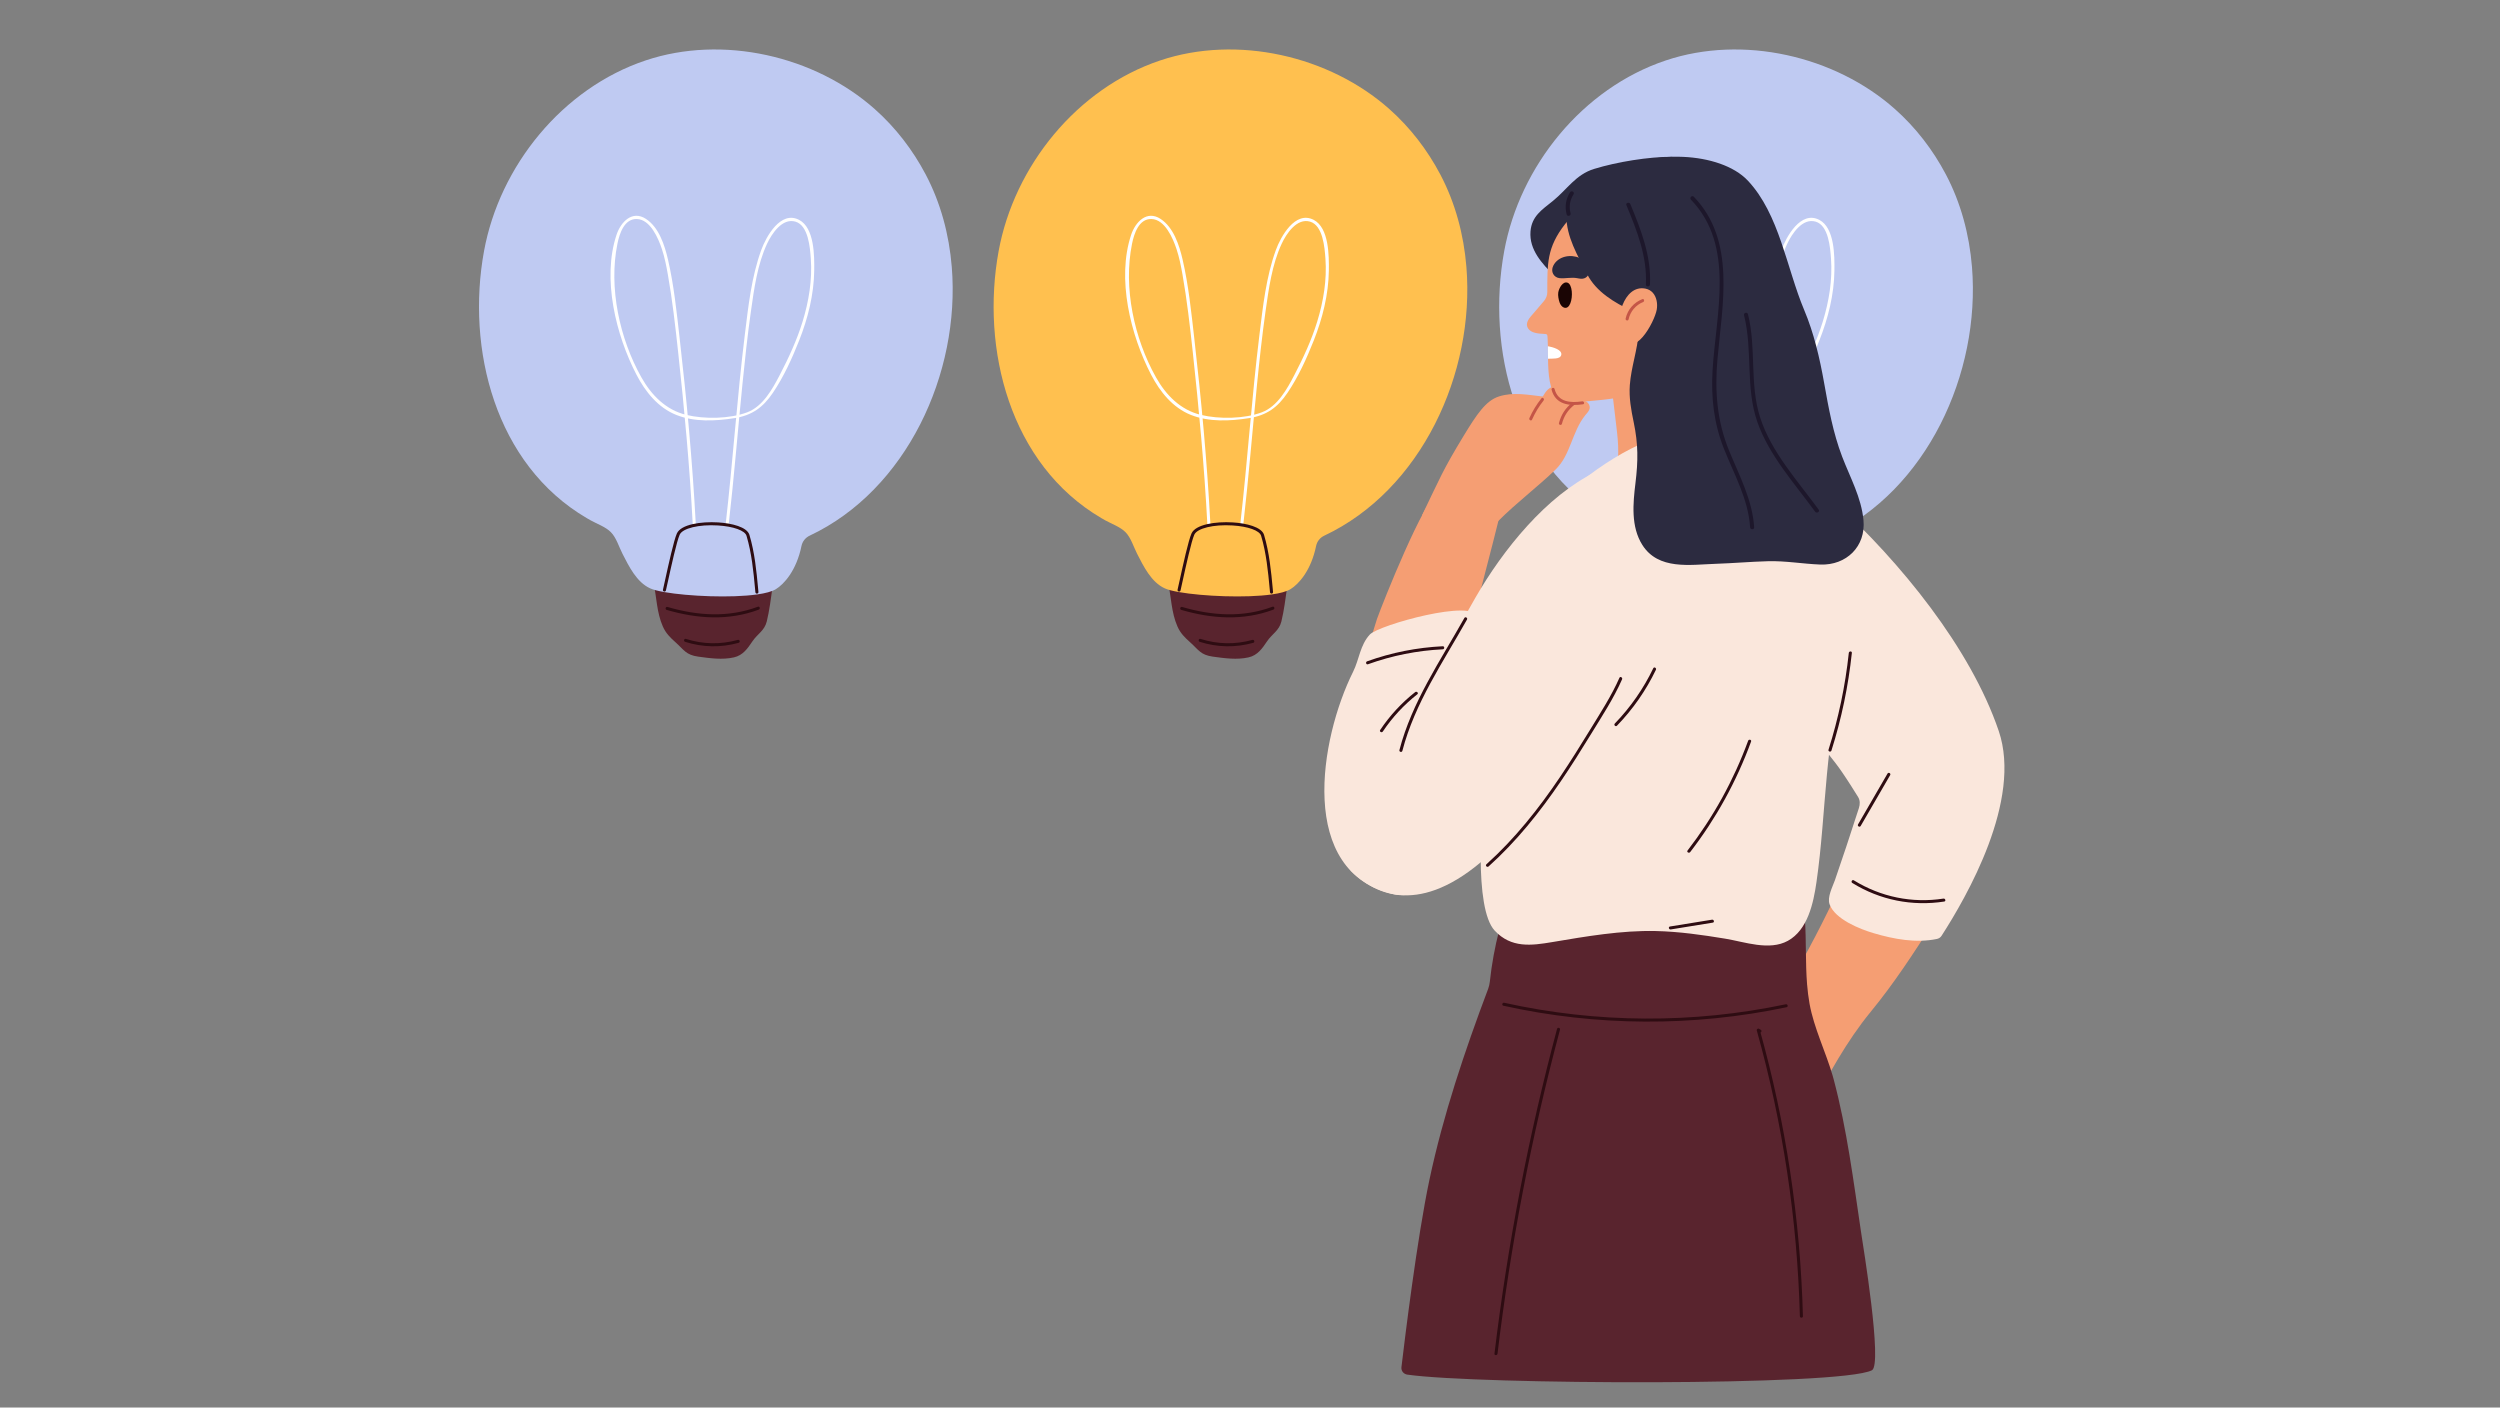 <?xml version="1.0" encoding="UTF-8"?>
<svg xmlns="http://www.w3.org/2000/svg" xmlns:xlink="http://www.w3.org/1999/xlink" width="1000px" height="563px" viewBox="0 0 1000 563" version="1.1">
<rect x="0" y="0" width="1000" height="563" fill="#808080" stroke="none"/>
<defs>
<clipPath id="clip1">
  <path d="M 560.418 363.516 L 750.242 363.516 L 750.242 552.891 L 560.418 552.891 Z M 560.418 363.516 "/>
</clipPath>
</defs>
<g id="surface1">
<path style=" stroke:none;fill-rule:nonzero;fill:rgb(34.902%,14.118%,18.039%);fill-opacity:1;" d="M 716.965 234.809 C 717.117 232.426 716.344 231.129 713.668 230.754 C 708.949 230.094 673.84 230.023 669.855 231.762 C 669.422 231.953 669.359 232.309 669.496 232.613 C 669.457 232.73 669.438 232.859 669.469 233 C 670.727 238.836 670.75 244.973 673.195 250.555 C 674.406 253.324 676.125 254.988 678.383 257.008 C 681.68 259.953 682.453 261.98 687.379 262.656 C 692.059 263.297 696.992 264.008 701.629 262.957 C 705.285 262.133 707.156 259.336 709.035 256.547 C 711.094 253.504 713.879 252.297 714.789 248.57 C 715.859 244.168 716.383 239.691 717.035 235.227 C 717.059 235.07 717.023 234.934 716.965 234.809 "/>
<path style=" stroke:none;fill-rule:nonzero;fill:rgb(74.902%,79.216%,94.902%);fill-opacity:1;" d="M 788.793 106.789 C 787.734 93.777 784.328 81.113 778.348 69.773 C 773.18 59.973 766.32 51.047 758.031 43.68 C 733.984 22.273 697.07 13.879 666.348 24.164 C 633.004 35.312 607.918 66.422 601.684 100.43 C 594.531 139.5 606.078 185.75 642.805 207.262 C 643.312 207.562 643.824 207.863 644.355 208.148 C 646.887 209.551 650.379 210.781 652.434 212.875 C 654.613 215.078 655.652 218.723 657.078 221.52 C 659.633 226.508 662.734 232.902 668.141 235.34 C 669.344 235.887 671.344 236.406 673.867 236.848 C 683.391 238.516 700.48 239.258 710.93 237.777 C 714.223 237.324 716.855 236.621 718.406 235.68 C 721.66 233.703 726.648 228.266 728.672 218.387 C 729.047 216.551 730.262 215.051 731.957 214.254 C 770.613 196.066 792.273 149.438 788.793 106.789 "/>
<path style=" stroke:none;fill-rule:nonzero;fill:rgb(18.039%,4.706%,7.059%);fill-opacity:1;" d="M 674.746 243.961 C 686.953 247.527 699.492 248.383 711.57 243.859 C 712.301 243.59 711.984 242.41 711.242 242.684 C 699.363 247.137 687.082 246.293 675.074 242.781 C 674.312 242.562 673.992 243.742 674.746 243.961 "/>
<path style=" stroke:none;fill-rule:nonzero;fill:rgb(18.039%,4.706%,7.059%);fill-opacity:1;" d="M 682.121 256.734 C 689.18 258.977 696.398 259.105 703.535 257.133 C 704.293 256.922 703.969 255.746 703.211 255.953 C 696.266 257.875 689.305 257.738 682.449 255.559 C 681.699 255.32 681.375 256.496 682.121 256.734 "/>
<path style=" stroke:none;fill-rule:nonzero;fill:rgb(100%,100%,100%);fill-opacity:1;" d="M 686.379 209.492 C 685.062 184.707 682.754 159.902 679.93 135.25 C 678.734 124.773 677.652 114.113 675.273 103.824 C 673.941 98.074 671.668 90.973 666.465 87.562 C 660.977 83.957 656.398 88.777 654.684 93.922 C 648.852 111.441 654.449 134.074 662.695 149.934 C 666.223 156.719 671.305 163.074 678.598 165.977 C 685.891 168.875 694.234 168.449 701.84 167.262 C 708.875 166.164 713.258 163.016 717.25 157.105 C 721.551 150.746 724.91 143.352 727.727 136.23 C 731.246 127.336 733.645 117.836 733.766 108.23 C 733.836 102.438 733.883 91.152 727.715 87.945 C 720.328 84.102 714.512 94.664 712.566 100.035 C 708.664 110.797 707.406 122.492 706.016 133.789 C 702.926 158.965 701.238 184.289 698.367 209.492 C 698.273 210.27 699.5 210.266 699.586 209.492 C 701.699 190.938 703.188 172.328 705.047 153.754 C 706.016 143.996 707.078 134.238 708.449 124.527 C 709.723 115.523 711.031 105.793 714.91 97.473 C 716.758 93.527 720.965 87.117 726.23 88.648 C 731.449 90.164 732.082 99.098 732.398 103.406 C 733.027 111.941 731.609 120.516 729.105 128.664 C 726.824 136.062 723.559 143.117 719.992 149.973 C 717.059 155.613 713.258 162.543 706.965 164.918 C 699.914 167.582 689.855 167.707 682.594 165.953 C 674.438 163.992 668.625 158.055 664.621 150.926 C 655.914 135.43 651.473 115.008 655.051 97.473 C 655.871 93.445 657.781 87.488 662.789 87.609 C 668.211 87.738 671.41 95.344 672.852 99.676 C 673.949 102.992 674.617 106.422 675.227 109.855 C 677.027 120.035 678.188 130.328 679.309 140.598 C 681.805 163.492 683.938 186.488 685.16 209.492 C 685.199 210.273 686.422 210.277 686.379 209.492 "/>
<path style=" stroke:none;fill-rule:nonzero;fill:rgb(18.039%,4.706%,7.059%);fill-opacity:1;" d="M 710.844 237.449 C 710.531 237.449 710.266 237.215 710.234 236.898 L 710.078 235.266 C 709.461 228.723 708.766 221.305 706.676 214.305 C 706.051 212.223 701.465 210.562 695.254 210.18 C 687.656 209.703 681.074 211.309 679.941 213.895 C 678.75 216.586 676.586 226.461 675.289 232.363 C 674.953 233.922 674.66 235.242 674.449 236.152 C 674.375 236.48 674.051 236.688 673.719 236.613 C 673.391 236.535 673.184 236.207 673.258 235.879 C 673.469 234.973 673.758 233.656 674.098 232.102 C 675.488 225.77 677.586 216.203 678.82 213.402 C 680.422 209.75 688.504 208.539 695.328 208.961 C 700.762 209.297 706.898 210.781 707.848 213.953 C 709.973 221.074 710.676 228.555 711.297 235.152 L 711.449 236.781 C 711.48 237.121 711.234 237.414 710.902 237.449 C 710.879 237.449 710.859 237.449 710.844 237.449 "/>
<path style=" stroke:none;fill-rule:nonzero;fill:rgb(17.255%,16.863%,25.098%);fill-opacity:1;" d="M 668.738 62.719 C 659.531 62.688 646.789 64.754 637.684 67.555 C 630.246 69.836 626.926 75.715 621.133 80.395 C 616.762 83.922 612.684 86.469 612.199 92.578 C 611.625 99.93 616.891 105.512 621.691 110.32 C 622.52 111.152 624.188 111.07 624.742 109.93 C 632.008 95.027 646.746 97.375 658.785 89.539 C 668.602 83.148 664.379 75.906 667.355 66.262 C 667.41 66.07 667.402 65.906 667.406 65.738 C 668.438 64.551 670.672 62.723 668.738 62.719 "/>
<path style=" stroke:none;fill-rule:nonzero;fill:rgb(96.078%,61.961%,45.098%);fill-opacity:1;" d="M 575.5 196.297 C 569.363 200.344 553.359 240.441 550.82 247.512 C 549.633 250.812 545.523 265.996 544.703 266.277 C 543.504 266.688 542.66 268.285 543.816 269.492 C 543.938 269.625 544.074 269.738 544.207 269.867 C 544.398 270.254 544.715 270.543 545.105 270.727 C 548.598 273.832 552.746 275.492 557.551 275.93 C 566.633 276.766 575.539 271.262 584.402 272.621 C 585.852 272.848 586.789 271.625 586.82 270.512 C 586.844 270.414 584.391 272.73 584.402 272.621 C 585.809 260.797 588.855 249.117 591.863 237.617 C 593.645 230.809 601.098 202.059 601.32 200.055 C 601.84 195.379 581.812 192.129 575.5 196.297 "/>
<path style=" stroke:none;fill-rule:nonzero;fill:rgb(96.078%,61.961%,45.098%);fill-opacity:1;" d="M 635.652 161.906 C 635.055 160.664 633.891 160.246 632.602 160.094 C 631.453 159.965 630.352 160.062 629.238 160.188 C 629.102 160.199 628.98 160.094 628.977 159.961 C 628.805 157.012 626.965 154.945 623.902 154.441 C 621.336 154.016 619.312 155.203 617.992 157.191 C 617.688 157.652 617.402 158.133 617.102 158.605 C 611.137 157.969 605.453 156.695 599.543 158.59 C 594.391 160.246 590.762 165.605 585.445 174.359 C 577.055 188.18 576.094 191.004 568.797 206.156 C 568.754 206.25 580.895 209.633 583.973 209.82 C 588.227 210.078 592.309 209.598 596.426 208.496 C 596.848 208.387 597.133 208.16 597.355 207.898 C 597.832 207.934 598.922 208.801 599.367 208.352 C 606.602 201.07 614.961 194.852 622.262 187.785 C 628.238 182.008 628.77 172.762 634.043 166.164 C 634.07 166.129 634.086 166.094 634.105 166.062 C 634.145 166.023 634.184 165.984 634.219 165.941 C 635.215 164.797 636.434 163.531 635.652 161.906 "/>
<path style=" stroke:none;fill-rule:nonzero;fill:rgb(96.078%,61.961%,45.098%);fill-opacity:1;" d="M 773.238 367.676 C 773.328 367.008 773.098 366.305 772.352 365.852 C 765.719 361.887 759.066 357.941 751.906 354.992 C 747.363 353.117 742.117 350.762 737.238 352.562 C 736.289 352.914 735.918 353.75 735.945 354.555 C 729.613 368.273 722.629 381.641 714.973 394.672 C 704.367 397.816 706.406 409.238 707.738 417.891 C 709.008 426.145 710.73 434.328 713.758 442.129 C 714.992 445.305 715.695 448.637 719.023 449.918 C 719.695 450.176 720.418 449.84 720.914 449.418 C 722.633 447.961 723.172 446.348 723.363 444.312 C 723.609 444.156 723.836 443.949 724.012 443.629 C 731.473 429.875 738.438 416.703 748.402 404.57 C 757.523 393.469 765.348 381.445 773.094 369.359 C 773.484 368.754 773.473 368.16 773.238 367.676 "/>
<path style=" stroke:none;fill-rule:nonzero;fill:rgb(98.039%,90.588%,86.275%);fill-opacity:1;" d="M 591.84 297.984 C 589.891 292.434 594.246 286.414 593.242 280.496 C 592.293 274.879 588.816 270.703 589.172 264.73 C 589.203 264.152 589.004 263.727 588.711 263.414 C 589.957 258.93 591.418 251.25 590.934 246.906 C 590.074 239.23 551.461 250.012 547.941 253.801 C 544.012 258.023 543.715 263.758 541.242 268.707 C 527.875 295.523 518.754 349.07 557.586 357.723 C 577.102 362.074 601.328 324.977 591.84 297.984 "/>
<path style=" stroke:none;fill-rule:nonzero;fill:rgb(96.078%,61.961%,45.098%);fill-opacity:1;" d="M 645.359 193.543 C 646.676 193.52 648 193.48 649.328 193.387 C 650.902 193.289 652.48 193.145 654.055 192.969 C 654.492 192.902 654.984 192.824 655.59 192.734 C 659.398 192.059 663.195 191.375 666.992 190.625 C 675.074 189.023 683.227 187.578 691.168 185.371 C 692.141 185.102 693.105 184.793 694.074 184.5 C 688.996 169.691 689.184 151.895 689.758 136.047 C 689.824 134.199 690.27 132.387 691.086 130.73 C 696.336 120.113 700.766 109.188 698.504 97.02 C 698.281 95.828 697.277 95.469 696.363 95.691 C 695.52 95.105 694.207 95.047 693.422 96.109 C 685.305 107.09 675.645 116.668 664.359 124.398 C 657.102 129.371 648.832 132.711 644.508 140.727 C 643.727 140.887 643.102 141.465 643.223 142.508 C 644.414 152.598 645.625 162.684 646.801 172.773 C 647.723 180.703 647.414 186.941 645.359 193.543 "/>
<path style=" stroke:none;fill-rule:nonzero;fill:rgb(98.039%,90.588%,86.275%);fill-opacity:1;" d="M 799.496 292.387 C 788.152 259.023 759.965 224.688 733.863 200.785 C 732.461 199.496 731.695 201.316 731.672 202.75 C 731.512 202.867 731.359 203.012 731.223 203.195 C 724.523 212.387 726.355 226.02 725.586 236.773 C 724.551 251.145 720.52 266.82 721.699 281.188 C 722.73 293.77 730.137 299.012 736.867 308.918 C 739.645 312.996 741.809 316.516 743.25 318.82 C 744.07 320.148 744.035 321.723 743.566 323.207 C 741.266 330.492 735.676 347.266 733.961 352.098 C 733.039 354.707 730.797 358.875 731.84 361.746 C 734.027 367.746 744.047 371.68 749.477 373.277 C 757.617 375.676 766.426 377.309 774.758 375.582 C 775.527 375.422 776.199 374.984 776.621 374.324 C 786.68 358.699 808.945 320.184 799.496 292.387 "/>
<g clip-path="url(#clip1)" clip-rule="nonzero">
<path style=" stroke:none;fill-rule:nonzero;fill:rgb(34.902%,14.118%,18.039%);fill-opacity:1;" d="M 722.828 393.691 C 722.137 385.082 722.555 376.484 721.969 367.738 C 721.891 366.578 721 365.973 720.086 365.898 C 719.836 365.73 719.551 365.602 719.199 365.562 C 697.582 363.043 676.246 368.945 654.578 365.832 C 636.777 363.273 620.59 362.125 603.406 367.355 C 602.48 366.898 601.258 367.094 600.758 368.211 C 600.602 368.266 600.445 368.309 600.289 368.367 C 598.586 368.957 598.664 371.07 599.727 371.895 C 597.945 378.742 596.676 385.664 595.926 392.703 C 595.82 393.672 595.602 394.621 595.262 395.535 C 585.906 420.367 577.293 445.902 571.781 471.867 C 566.824 495.273 561.848 536.09 560.574 546.887 C 560.398 548.367 561.461 549.641 562.938 549.852 C 590.867 553.852 736.172 554.547 748.77 548.105 C 753.109 545.887 745.176 497.918 744.418 492.816 C 741.402 472.5 738.777 451.68 733.484 431.797 C 733.352 431.285 733.207 430.773 733.059 430.266 C 730.309 420.777 725.57 411.215 723.816 401.492 C 723.348 398.887 723.039 396.289 722.828 393.691 "/>
</g>
<path style=" stroke:none;fill-rule:nonzero;fill:rgb(96.078%,61.961%,45.098%);fill-opacity:1;" d="M 699.25 96.449 C 697.738 83.832 688.117 68.109 675.484 66.648 C 655.898 64.414 635.203 77.789 626.012 89.648 C 618.684 99.074 618.938 105.488 618.918 116.863 C 618.918 118.184 618.414 119.449 617.559 120.438 L 613.402 125.32 C 611.98 126.973 609.805 129.051 611.242 131.367 C 612.391 133.23 615.418 133.461 617.383 133.543 C 619.109 133.602 618.938 133.773 619.051 135.562 C 619.109 136.461 619.152 137.469 619.152 138.52 C 619.191 140.07 619.191 141.762 619.207 143.492 C 619.305 149.676 619.734 156.324 622.941 159.086 C 626.301 161.98 632.559 160.699 636.543 160.367 C 648.922 159.297 664.039 157.238 671.191 145.652 C 672.57 143.434 673.895 137.664 675.875 136.164 C 688.855 126.309 701.352 113.73 699.25 96.449 "/>
<path style=" stroke:none;fill-rule:nonzero;fill:rgb(98.039%,90.588%,86.275%);fill-opacity:1;" d="M 745.223 220.434 C 742.91 205.562 729.285 196.254 717.801 188.789 C 700.055 177.254 685.617 167.188 662.934 174.965 C 643.797 181.531 625.969 196.812 612.125 211.066 C 600.156 223.402 597.793 236.953 598.086 253.77 C 598.305 266.625 595.426 303.523 594.469 310.164 C 592.414 324.445 589.523 363.285 597.879 372.25 C 604.477 379.324 612.574 378.238 620.859 376.84 C 634.359 374.566 648.566 372.105 662.301 372.414 C 671.633 372.625 680.898 373.953 690.098 375.469 C 697.855 376.746 707.684 380.418 715.133 376.336 C 723.109 371.961 725.375 361.199 726.57 352.973 C 728.648 338.66 729.398 324.203 730.77 309.816 C 732.039 296.473 733.863 282.742 737.094 269.492 C 737.508 267.793 737.949 266.094 738.41 264.41 C 742.371 250.027 747.578 235.582 745.223 220.434 "/>
<path style=" stroke:none;fill-rule:nonzero;fill:rgb(98.039%,90.588%,86.275%);fill-opacity:1;" d="M 638.176 188.848 C 618.602 198.297 601.16 219.875 590.074 239.23 C 578.875 258.781 570.004 275.977 559.68 296.223 C 555.375 304.676 550.723 313.043 547.199 321.867 C 544.375 328.953 535.078 343.148 540.758 348.711 C 548.902 356.691 566.152 366.816 592.266 344.938 C 630.273 313.105 640.594 280.676 651.332 255.434 C 656.016 244.418 661.27 232.746 660.984 220.523 C 660.684 207.672 640.816 187.57 638.176 188.848 "/>
<path style=" stroke:none;fill-rule:nonzero;fill:rgb(17.255%,16.863%,25.098%);fill-opacity:1;" d="M 745.391 208.066 C 744.555 199.031 740.047 191 736.863 182.668 C 733.219 173.145 731.434 163.188 729.652 153.184 C 727.879 143.223 725.586 133.277 721.645 123.93 C 714.676 107.398 711.758 85.617 699.109 72.227 C 688.02 60.488 659.137 59.547 645.031 69.621 C 639.902 68.52 634.887 70.672 631.023 74.352 C 630.379 74.305 629.719 74.551 629.273 75.242 C 628.738 76.082 628.309 77 627.934 77.945 C 626.672 79.758 625.645 81.738 624.941 83.77 C 624.492 85.082 625.438 85.949 626.512 86.094 C 626.543 94.801 631.055 102.188 634.875 109.703 C 638.445 116.715 645.777 121.059 652.668 124.312 C 654.398 125.129 655.504 126.855 655.551 128.77 C 655.586 130.113 655.562 131.473 655.469 132.844 C 655.004 140.016 652.457 146.859 651.93 154.016 C 651.559 159.117 652.445 163.934 653.48 168.898 C 655.316 177.68 655.266 184.371 654.184 193.246 C 653.191 201.398 652.32 210.641 656.914 217.941 C 663.336 228.137 676.121 225.863 686.254 225.527 C 693.23 225.297 700.184 224.68 707.156 224.488 C 714.277 224.289 721.09 225.555 728.121 225.82 C 738.562 226.207 746.371 218.574 745.391 208.066 "/>
<path style=" stroke:none;fill-rule:nonzero;fill:rgb(17.255%,16.863%,25.098%);fill-opacity:1;" d="M 635.492 108.719 C 635.41 106.539 633.25 103.867 631.742 103.168 C 628.371 101.613 623.25 102.41 621.32 106.262 C 620.102 108.684 621.551 111.059 623.898 111.273 C 626.273 111.484 628.512 110.816 630.891 111.273 C 631.875 111.461 632.918 111.691 633.852 111.273 C 635.09 110.723 635.531 109.777 635.492 108.719 "/>
<path style=" stroke:none;fill-rule:nonzero;fill:rgb(96.078%,61.961%,45.098%);fill-opacity:1;" d="M 661.098 117.074 C 660.363 116.27 659.379 115.676 658.129 115.438 C 649.375 113.785 645.824 128.266 648.527 134.148 C 653.336 144.617 661.836 128.754 662.691 123.887 C 663.109 121.535 662.672 118.809 661.098 117.074 "/>
<path style=" stroke:none;fill-rule:nonzero;fill:rgb(10.196%,1.961%,1.569%);fill-opacity:1;" d="M 628.707 116.52 C 628.539 114.855 627.988 113.441 627.031 113.082 C 625.156 112.387 623.578 115.234 623.301 117 C 623.113 118.172 623.453 119.887 623.824 120.957 C 624.145 121.883 624.746 122.73 625.562 123.031 C 627.922 123.902 629.031 119.75 628.707 116.52 "/>
<path style=" stroke:none;fill-rule:nonzero;fill:rgb(18.039%,4.706%,7.059%);fill-opacity:1;" d="M 647.773 271.121 C 644.578 278.371 640.223 285.047 636.102 291.793 C 632.203 298.176 628.238 304.527 624.062 310.73 C 615.504 323.43 605.984 335.457 594.57 345.711 C 593.984 346.234 594.848 347.098 595.434 346.574 C 606.574 336.57 615.93 324.863 624.328 312.508 C 628.539 306.32 632.52 299.984 636.426 293.605 C 640.793 286.477 645.449 279.406 648.828 271.738 C 649.141 271.027 648.086 270.402 647.773 271.121 "/>
<path style=" stroke:none;fill-rule:nonzero;fill:rgb(18.039%,4.706%,7.059%);fill-opacity:1;" d="M 661.312 267.297 C 657.375 275.484 652.238 282.879 645.926 289.418 C 645.379 289.98 646.242 290.844 646.789 290.281 C 653.172 283.672 658.387 276.195 662.367 267.914 C 662.707 267.211 661.652 266.59 661.312 267.297 "/>
<path style=" stroke:none;fill-rule:nonzero;fill:rgb(18.039%,4.706%,7.059%);fill-opacity:1;" d="M 585.738 247.211 C 576.133 264.328 564.777 280.785 559.77 300.012 C 559.57 300.773 560.746 301.098 560.949 300.336 C 565.93 281.211 577.238 264.852 586.793 247.828 C 587.18 247.141 586.125 246.523 585.738 247.211 "/>
<path style=" stroke:none;fill-rule:nonzero;fill:rgb(18.039%,4.706%,7.059%);fill-opacity:1;" d="M 566.074 276.844 C 560.613 281.148 555.941 286.215 552.074 291.992 C 551.637 292.645 552.695 293.258 553.129 292.605 C 556.941 286.918 561.562 281.945 566.938 277.707 C 567.555 277.223 566.688 276.363 566.074 276.844 "/>
<path style=" stroke:none;fill-rule:nonzero;fill:rgb(18.039%,4.706%,7.059%);fill-opacity:1;" d="M 739.523 261.16 C 738.121 274.332 735.402 287.266 731.406 299.891 C 731.164 300.641 732.348 300.961 732.582 300.215 C 736.613 287.484 739.332 274.441 740.742 261.16 C 740.824 260.379 739.605 260.387 739.523 261.16 "/>
<path style=" stroke:none;fill-rule:nonzero;fill:rgb(18.039%,4.706%,7.059%);fill-opacity:1;" d="M 699.258 296.301 C 693.469 312.125 685.316 326.871 675.023 340.211 C 674.547 340.832 675.605 341.441 676.078 340.828 C 686.434 327.402 694.609 312.543 700.434 296.621 C 700.703 295.883 699.523 295.562 699.258 296.301 "/>
<path style=" stroke:none;fill-rule:nonzero;fill:rgb(18.039%,4.706%,7.059%);fill-opacity:1;" d="M 668.312 371.777 C 673.918 370.867 679.523 369.961 685.129 369.051 C 685.902 368.926 685.574 367.75 684.805 367.875 C 679.199 368.777 673.594 369.691 667.984 370.602 C 667.211 370.727 667.539 371.902 668.312 371.777 "/>
<path style=" stroke:none;fill-rule:nonzero;fill:rgb(18.039%,4.706%,7.059%);fill-opacity:1;" d="M 755.012 309.426 C 751.082 316.207 747.152 322.984 743.219 329.762 C 742.824 330.441 743.879 331.059 744.273 330.379 C 748.203 323.602 752.137 316.824 756.066 310.043 C 756.461 309.363 755.406 308.746 755.012 309.426 "/>
<path style=" stroke:none;fill-rule:nonzero;fill:rgb(76.863%,33.333%,27.843%);fill-opacity:1;" d="M 628.848 161.09 C 626.133 163.266 624.473 165.855 623.586 169.211 C 623.387 169.973 624.562 170.297 624.766 169.535 C 625.602 166.371 627.156 164 629.711 161.953 C 630.32 161.465 629.453 160.602 628.848 161.09 "/>
<path style=" stroke:none;fill-rule:nonzero;fill:rgb(76.863%,33.333%,27.843%);fill-opacity:1;" d="M 616.574 159.336 C 614.633 161.77 613.02 164.395 611.758 167.246 C 611.441 167.957 612.496 168.578 612.812 167.863 C 614.031 165.113 615.562 162.551 617.438 160.199 C 617.926 159.586 617.062 158.719 616.574 159.336 "/>
<path style=" stroke:none;fill-rule:nonzero;fill:rgb(76.863%,33.333%,27.843%);fill-opacity:1;" d="M 656.922 119.648 C 653.527 121 651.035 123.848 650.246 127.43 C 650.074 128.195 651.258 128.523 651.426 127.754 C 652.113 124.617 654.246 122.023 657.242 120.824 C 657.965 120.535 657.648 119.359 656.922 119.648 "/>
<path style=" stroke:none;fill-rule:nonzero;fill:rgb(18.039%,4.706%,7.059%);fill-opacity:1;" d="M 601.355 402.293 C 638.613 410.562 677.289 410.762 714.633 402.887 C 715.406 402.723 715.078 401.547 714.312 401.711 C 677.18 409.539 638.723 409.332 601.68 401.109 C 600.914 400.941 600.586 402.117 601.355 402.293 "/>
<path style=" stroke:none;fill-rule:nonzero;fill:rgb(18.039%,4.706%,7.059%);fill-opacity:1;" d="M 622.82 411.551 C 611.422 454.215 603.062 497.629 597.785 541.469 C 597.688 542.25 598.914 542.242 599.008 541.469 C 604.266 497.738 612.629 454.434 624 411.879 C 624.207 411.117 623.027 410.793 622.82 411.551 "/>
<path style=" stroke:none;fill-rule:nonzero;fill:rgb(18.039%,4.706%,7.059%);fill-opacity:1;" d="M 704.309 411.922 C 704.078 411.785 703.848 411.648 703.613 411.516 C 703.156 411.25 702.57 411.688 702.719 412.207 C 713.137 449.445 718.926 487.836 719.949 526.492 C 719.969 527.273 721.188 527.277 721.168 526.492 C 720.145 487.727 714.344 449.223 703.895 411.883 C 703.594 412.113 703.297 412.344 702.996 412.57 C 703.227 412.707 703.461 412.844 703.691 412.977 C 704.371 413.371 704.988 412.316 704.309 411.922 "/>
<path style=" stroke:none;fill-rule:nonzero;fill:rgb(11.373%,9.02%,16.863%);fill-opacity:1;" d="M 650.562 82.07 C 654.785 92.23 658.898 102.59 658.359 113.793 C 658.312 114.844 659.938 114.844 659.992 113.793 C 660.535 102.449 656.41 91.934 652.137 81.637 C 651.742 80.68 650.164 81.098 650.562 82.07 "/>
<path style=" stroke:none;fill-rule:nonzero;fill:rgb(11.373%,9.02%,16.863%);fill-opacity:1;" d="M 628.02 76.898 C 626.309 79.574 625.844 82.707 626.664 85.77 C 626.93 86.781 628.508 86.352 628.234 85.336 C 627.52 82.672 627.941 80.039 629.422 77.719 C 629.988 76.836 628.582 76.016 628.02 76.898 "/>
<path style=" stroke:none;fill-rule:nonzero;fill:rgb(11.373%,9.02%,16.863%);fill-opacity:1;" d="M 676.371 79.859 C 694.129 98.258 686.371 125.547 685.027 148.102 C 684.379 159.004 685.539 169.352 689.586 179.531 C 693.676 189.824 699.305 199.645 700.043 210.914 C 700.109 211.957 701.738 211.965 701.668 210.914 C 700.949 199.934 695.766 190.34 691.668 180.348 C 686.758 168.41 685.863 156.379 686.992 143.609 C 688.914 121.863 694.449 96.25 677.527 78.703 C 676.797 77.949 675.648 79.105 676.371 79.859 "/>
<path style=" stroke:none;fill-rule:nonzero;fill:rgb(11.373%,9.02%,16.863%);fill-opacity:1;" d="M 697.613 126.105 C 701.168 140.191 698.086 154.957 702.961 168.844 C 707.645 182.18 717.832 193.402 726.059 204.676 C 726.668 205.512 728.086 204.699 727.465 203.848 C 719.066 192.34 708.504 180.824 704.074 167.055 C 699.738 153.586 702.617 139.277 699.184 125.672 C 698.926 124.656 697.355 125.09 697.613 126.105 "/>
<path style=" stroke:none;fill-rule:nonzero;fill:rgb(100%,100%,100%);fill-opacity:1;" d="M 619.445 138.539 C 619.348 138.52 619.25 138.52 619.152 138.52 C 619.191 140.07 619.191 141.762 619.207 143.492 C 620.238 143.477 621.293 143.477 622.277 143.375 C 623.273 143.281 624.281 142.91 624.492 142.016 C 625.02 139.938 621.211 138.887 619.445 138.539 "/>
<path style=" stroke:none;fill-rule:nonzero;fill:rgb(76.863%,33.333%,27.843%);fill-opacity:1;" d="M 620.641 155.898 C 622.215 161.945 627.898 162.496 633.207 161.715 C 633.98 161.602 633.652 160.426 632.879 160.539 C 628.277 161.219 623.207 160.918 621.816 155.574 C 621.621 154.812 620.441 155.137 620.641 155.898 "/>
<path style=" stroke:none;fill-rule:nonzero;fill:rgb(18.039%,4.706%,7.059%);fill-opacity:1;" d="M 547.18 265.707 C 556.848 262.23 566.836 260.227 577.102 259.723 C 577.887 259.688 577.891 258.461 577.102 258.5 C 566.734 259.012 556.629 261.016 546.852 264.527 C 546.117 264.793 546.438 265.977 547.18 265.707 "/>
<path style=" stroke:none;fill-rule:nonzero;fill:rgb(18.039%,4.706%,7.059%);fill-opacity:1;" d="M 740.914 353.184 C 751.977 360.027 764.848 362.605 777.699 360.617 C 778.477 360.5 778.148 359.324 777.379 359.438 C 764.867 361.375 752.289 358.785 741.527 352.129 C 740.859 351.715 740.246 352.77 740.914 353.184 "/>
<path style=" stroke:none;fill-rule:nonzero;fill:rgb(34.902%,14.118%,18.039%);fill-opacity:1;" d="M 514.738 234.809 C 514.891 232.426 514.117 231.129 511.438 230.754 C 506.719 230.094 471.613 230.023 467.625 231.762 C 467.195 231.953 467.129 232.309 467.266 232.613 C 467.227 232.73 467.211 232.859 467.238 233 C 468.5 238.836 468.52 244.973 470.965 250.555 C 472.176 253.324 473.895 254.988 476.152 257.008 C 479.453 259.953 480.223 261.98 485.148 262.656 C 489.824 263.297 494.766 264.008 499.398 262.957 C 503.059 262.133 504.926 259.336 506.809 256.547 C 508.867 253.504 511.648 252.297 512.559 248.57 C 513.633 244.168 514.156 239.691 514.805 235.227 C 514.832 235.07 514.797 234.934 514.738 234.809 "/>
<path style=" stroke:none;fill-rule:nonzero;fill:rgb(100%,75.294%,30.98%);fill-opacity:1;" d="M 586.562 106.789 C 585.508 93.777 582.098 81.113 576.117 69.773 C 570.949 59.973 564.094 51.047 555.801 43.68 C 531.754 22.273 494.836 13.879 464.113 24.164 C 430.773 35.312 405.688 66.422 399.453 100.43 C 392.305 139.5 403.852 185.75 440.578 207.262 C 441.086 207.562 441.598 207.863 442.125 208.148 C 444.66 209.551 448.148 210.781 450.203 212.875 C 452.383 215.078 453.422 218.723 454.852 221.52 C 457.41 226.508 460.508 232.902 465.914 235.34 C 467.113 235.887 469.113 236.406 471.637 236.848 C 481.164 238.516 498.25 239.258 508.703 237.777 C 511.992 237.324 514.625 236.621 516.176 235.68 C 519.43 233.703 524.418 228.266 526.441 218.387 C 526.82 216.551 528.031 215.051 529.727 214.254 C 568.383 196.066 590.043 149.438 586.562 106.789 "/>
<path style=" stroke:none;fill-rule:nonzero;fill:rgb(18.039%,4.706%,7.059%);fill-opacity:1;" d="M 472.52 243.961 C 484.723 247.527 497.266 248.383 509.34 243.859 C 510.07 243.59 509.754 242.41 509.016 242.684 C 497.133 247.137 484.852 246.293 472.844 242.781 C 472.086 242.562 471.766 243.742 472.52 243.961 "/>
<path style=" stroke:none;fill-rule:nonzero;fill:rgb(18.039%,4.706%,7.059%);fill-opacity:1;" d="M 479.895 256.734 C 486.949 258.977 494.172 259.105 501.305 257.133 C 502.062 256.922 501.738 255.746 500.98 255.953 C 494.039 257.875 487.078 257.738 480.215 255.559 C 479.465 255.32 479.145 256.496 479.895 256.734 "/>
<path style=" stroke:none;fill-rule:nonzero;fill:rgb(100%,100%,100%);fill-opacity:1;" d="M 484.152 209.492 C 482.836 184.707 480.527 159.902 477.703 135.25 C 476.504 124.773 475.426 114.113 473.043 103.824 C 471.711 98.074 469.438 90.973 464.234 87.562 C 458.75 83.957 454.168 88.777 452.453 93.922 C 446.621 111.441 452.219 134.074 460.465 149.934 C 463.996 156.719 469.078 163.074 476.371 165.977 C 483.664 168.875 492.004 168.449 499.605 167.262 C 506.645 166.164 511.027 163.016 515.02 157.105 C 519.316 150.746 522.684 143.352 525.5 136.23 C 529.016 127.336 531.414 117.836 531.539 108.23 C 531.609 102.438 531.652 91.152 525.484 87.945 C 518.102 84.102 512.281 94.664 510.336 100.035 C 506.434 110.797 505.176 122.492 503.789 133.789 C 500.695 158.965 499.012 184.289 496.133 209.492 C 496.047 210.27 497.27 210.266 497.359 209.492 C 499.473 190.938 500.961 172.328 502.812 153.754 C 503.789 143.996 504.844 134.238 506.219 124.527 C 507.492 115.523 508.801 105.793 512.684 97.473 C 514.527 93.527 518.738 87.117 524 88.648 C 529.219 90.164 529.852 99.098 530.172 103.406 C 530.797 111.941 529.383 120.516 526.875 128.664 C 524.598 136.062 521.328 143.117 517.762 149.973 C 514.832 155.613 511.031 162.543 504.734 164.918 C 497.68 167.582 487.629 167.707 480.363 165.953 C 472.211 163.992 466.395 158.055 462.391 150.926 C 453.684 135.43 449.242 115.008 452.82 97.473 C 453.645 93.445 455.551 87.488 460.555 87.609 C 465.984 87.738 469.188 95.344 470.621 99.676 C 471.719 102.992 472.395 106.422 473 109.855 C 474.797 120.035 475.961 130.328 477.082 140.598 C 479.574 163.492 481.707 186.488 482.93 209.492 C 482.973 210.273 484.191 210.277 484.152 209.492 "/>
<path style=" stroke:none;fill-rule:nonzero;fill:rgb(18.039%,4.706%,7.059%);fill-opacity:1;" d="M 508.613 237.449 C 508.301 237.449 508.035 237.215 508.004 236.898 L 507.852 235.301 C 507.238 228.746 506.539 221.32 504.445 214.305 C 503.824 212.223 499.234 210.562 493.027 210.18 C 485.426 209.703 478.844 211.309 477.711 213.895 C 476.527 216.578 474.367 226.434 473.07 232.32 C 472.727 233.895 472.434 235.234 472.219 236.152 C 472.145 236.48 471.82 236.688 471.488 236.613 C 471.16 236.535 470.957 236.207 471.027 235.879 C 471.242 234.961 471.531 233.629 471.879 232.059 C 473.266 225.742 475.359 216.195 476.594 213.402 C 478.191 209.75 486.273 208.539 493.102 208.961 C 498.531 209.297 504.672 210.781 505.617 213.953 C 507.746 221.082 508.445 228.578 509.07 235.188 L 509.219 236.781 C 509.25 237.121 509.008 237.414 508.668 237.449 C 508.652 237.449 508.633 237.449 508.613 237.449 "/>
<path style=" stroke:none;fill-rule:nonzero;fill:rgb(34.902%,14.118%,18.039%);fill-opacity:1;" d="M 308.891 234.809 C 309.043 232.426 308.27 231.129 305.59 230.754 C 300.875 230.094 265.766 230.023 261.777 231.762 C 261.348 231.953 261.285 232.309 261.418 232.613 C 261.379 232.73 261.359 232.859 261.395 233 C 262.652 238.836 262.672 244.973 265.117 250.555 C 266.332 253.324 268.047 254.988 270.305 257.008 C 273.602 259.953 274.375 261.98 279.301 262.656 C 283.98 263.297 288.914 264.008 293.551 262.957 C 297.211 262.133 299.078 259.336 300.961 256.547 C 303.02 253.504 305.801 252.297 306.711 248.57 C 307.785 244.168 308.309 239.691 308.961 235.227 C 308.98 235.07 308.945 234.934 308.891 234.809 "/>
<path style=" stroke:none;fill-rule:nonzero;fill:rgb(74.902%,79.216%,94.902%);fill-opacity:1;" d="M 380.711 106.789 C 379.656 93.777 376.25 81.113 370.27 69.773 C 365.102 59.973 358.242 51.047 349.953 43.68 C 325.91 22.273 288.988 13.879 258.266 24.164 C 224.926 35.312 199.844 66.422 193.609 100.43 C 186.457 139.5 198.004 185.75 234.727 207.262 C 235.242 207.562 235.75 207.863 236.281 208.148 C 238.812 209.551 242.305 210.781 244.355 212.875 C 246.535 215.078 247.574 218.723 249 221.52 C 251.559 226.508 254.656 232.902 260.062 235.34 C 261.266 235.887 263.266 236.406 265.789 236.848 C 275.316 238.516 292.402 239.258 302.855 237.777 C 306.145 237.324 308.781 236.621 310.328 235.68 C 313.582 233.703 318.57 228.266 320.594 218.387 C 320.973 216.551 322.188 215.051 323.879 214.254 C 362.531 196.066 384.199 149.438 380.711 106.789 "/>
<path style=" stroke:none;fill-rule:nonzero;fill:rgb(18.039%,4.706%,7.059%);fill-opacity:1;" d="M 266.672 243.961 C 278.875 247.527 291.418 248.383 303.492 243.859 C 304.223 243.59 303.906 242.41 303.168 242.684 C 291.285 247.137 279.004 246.293 266.996 242.781 C 266.242 242.562 265.918 243.742 266.672 243.961 "/>
<path style=" stroke:none;fill-rule:nonzero;fill:rgb(18.039%,4.706%,7.059%);fill-opacity:1;" d="M 274.047 256.734 C 281.102 258.977 288.328 259.105 295.457 257.133 C 296.215 256.922 295.895 255.746 295.133 255.953 C 288.188 257.875 281.23 257.738 274.367 255.559 C 273.621 255.32 273.297 256.496 274.047 256.734 "/>
<path style=" stroke:none;fill-rule:nonzero;fill:rgb(100%,100%,100%);fill-opacity:1;" d="M 278.305 209.492 C 276.984 184.707 274.68 159.902 271.855 135.25 C 270.656 124.773 269.578 114.113 267.195 103.824 C 265.863 98.074 263.59 90.973 258.387 87.562 C 252.898 83.957 248.324 88.777 246.609 93.922 C 240.773 111.441 246.371 134.074 254.617 149.934 C 258.145 156.719 263.23 163.074 270.52 165.977 C 277.816 168.875 286.156 168.449 293.762 167.262 C 300.797 166.164 305.18 163.016 309.172 157.105 C 313.473 150.746 316.836 143.352 319.652 136.23 C 323.168 127.336 325.566 117.836 325.688 108.23 C 325.762 102.438 325.805 91.152 319.637 87.945 C 312.254 84.102 306.434 94.664 304.488 100.035 C 300.586 110.797 299.328 122.492 297.941 133.789 C 294.848 158.965 293.16 184.289 290.285 209.492 C 290.199 210.27 291.418 210.266 291.508 209.492 C 293.625 190.938 295.113 172.328 296.969 153.754 C 297.941 143.996 299 134.238 300.371 124.527 C 301.645 115.523 302.953 105.793 306.836 97.473 C 308.68 93.527 312.887 87.117 318.152 88.648 C 323.371 90.164 324.008 99.098 324.32 103.406 C 324.949 111.941 323.531 120.516 321.027 128.664 C 318.75 136.062 315.48 143.117 311.914 149.973 C 308.98 155.613 305.184 162.543 298.887 164.918 C 291.832 167.582 281.777 167.707 274.516 165.953 C 266.363 163.992 260.551 158.055 256.547 150.926 C 247.84 135.43 243.398 115.008 246.977 97.473 C 247.793 93.445 249.703 87.488 254.707 87.609 C 260.137 87.738 263.34 95.344 264.773 99.676 C 265.871 102.992 266.543 106.422 267.148 109.855 C 268.949 120.035 270.113 130.328 271.23 140.598 C 273.727 163.492 275.859 186.488 277.082 209.492 C 277.125 210.273 278.344 210.277 278.305 209.492 "/>
<path style=" stroke:none;fill-rule:nonzero;fill:rgb(18.039%,4.706%,7.059%);fill-opacity:1;" d="M 302.766 237.449 C 302.453 237.449 302.188 237.215 302.156 236.898 L 302 235.266 C 301.387 228.723 300.688 221.305 298.602 214.305 C 297.977 212.223 293.387 210.562 287.172 210.18 C 279.57 209.715 272.996 211.309 271.863 213.895 C 270.68 216.578 268.516 226.434 267.227 232.32 C 266.879 233.895 266.586 235.234 266.371 236.152 C 266.297 236.48 265.969 236.688 265.641 236.613 C 265.309 236.535 265.105 236.207 265.184 235.879 C 265.395 234.961 265.688 233.629 266.031 232.059 C 267.418 225.742 269.512 216.195 270.742 213.402 C 272.348 209.75 280.418 208.539 287.246 208.961 C 292.68 209.297 298.824 210.781 299.77 213.953 C 301.895 221.074 302.598 228.555 303.219 235.152 L 303.371 236.781 C 303.406 237.121 303.156 237.414 302.82 237.449 C 302.801 237.449 302.781 237.449 302.766 237.449 "/>
</g>
</svg>

